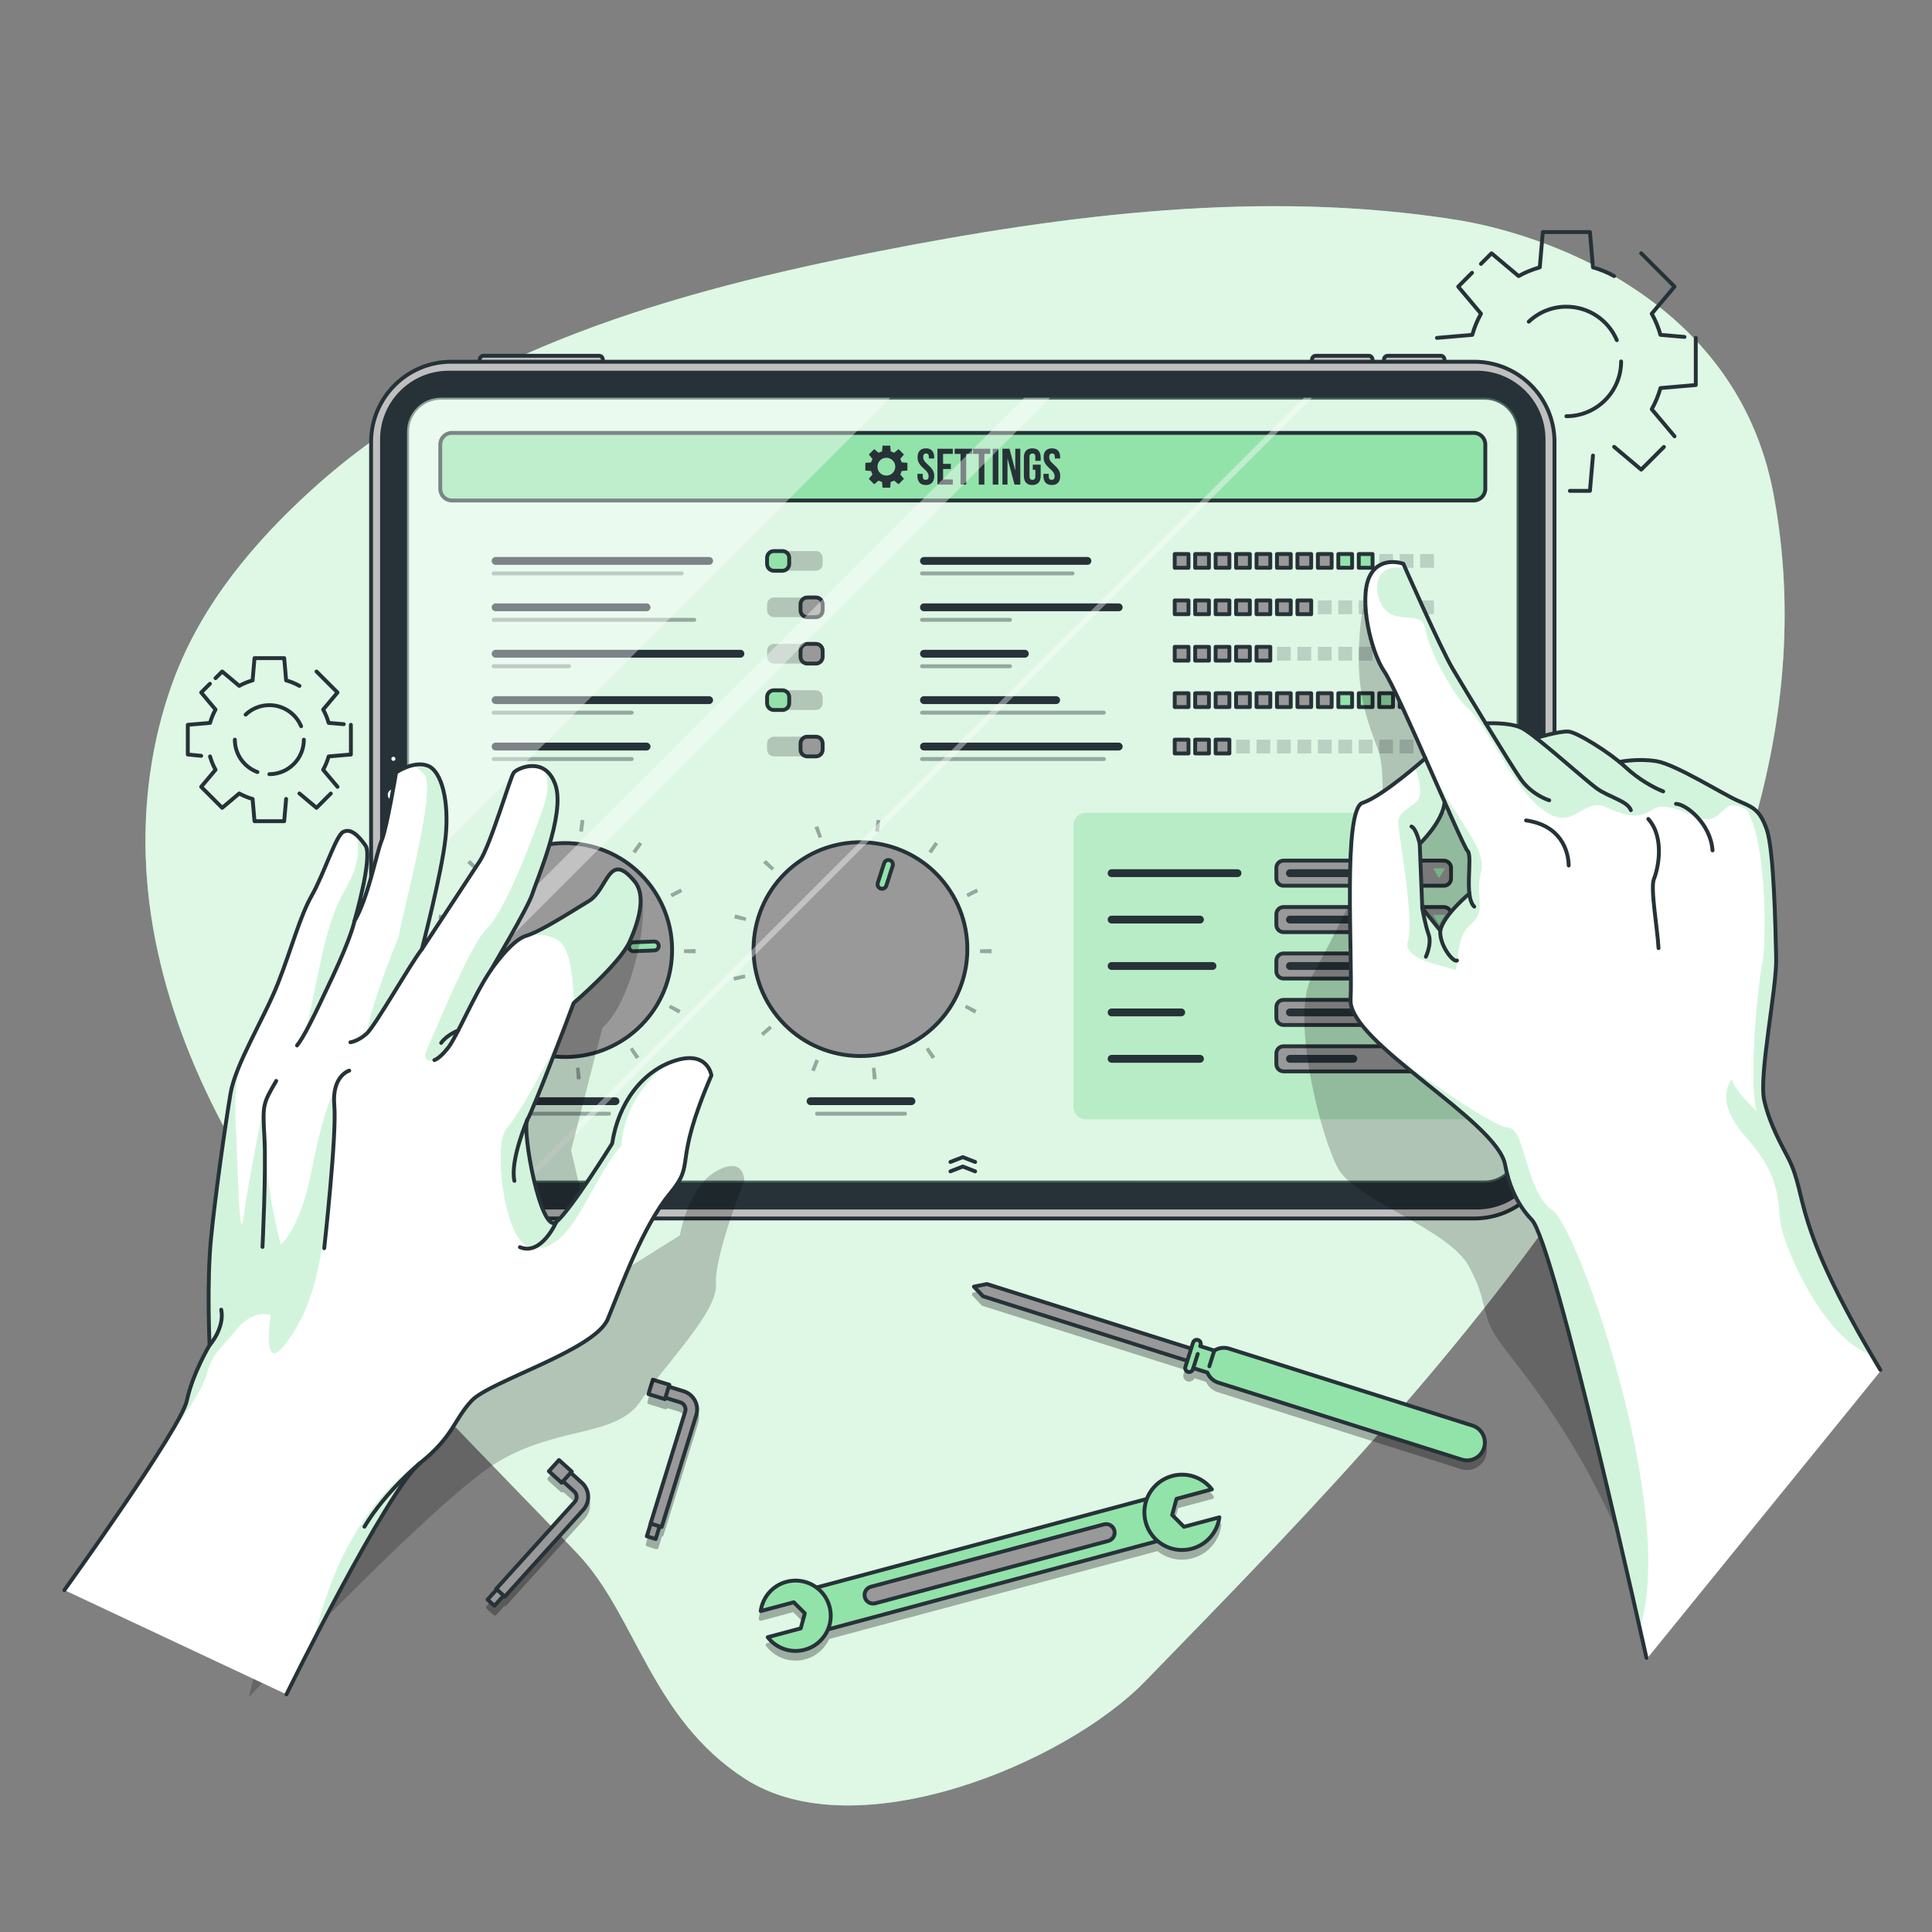 <?xml version="1.0" encoding="utf-8"?>
<!-- Generator: Adobe Illustrator 27.5.0, SVG Export Plug-In . SVG Version: 6.00 Build 0)  -->
<svg version="1.1" xmlns="http://www.w3.org/2000/svg" xmlns:xlink="http://www.w3.org/1999/xlink" x="0px" y="0px"
	 viewBox="0 0 500 500" style="enable-background:new 0 0 500 500;" xml:space="preserve">
<rect x="0" y="0" width="500" height="500" fill="#808080" stroke="none"/>
<g id="Background_Simple">
	<g>
		<path style="fill:#92E3A9;" d="M192.784,460.333c28.827,18.62,82.961-3.961,103.605-25.244
			c67.01-69.082,185.541-185.772,162.561-307.388c-9.767-51.693-61.305-67.528-82.027-70.809
			c-49.761-7.879-100.688-1.475-150.121,8.253c-51.634,10.161-105.989,25.289-145.919,61.418
			c-15.124,13.685-28.613,29.795-35.839,49.063c-7.34,19.572-9.047,41.166-5.874,61.77c5.117,33.234,21.826,63.737,42.344,90.377
			c20.518,26.641,44.915,49.991,68.035,74.408C164.633,418.111,168.498,444.647,192.784,460.333z"/>
		<path style="opacity:0.7;fill:#FFFFFF;" d="M192.784,460.333c28.827,18.62,82.961-3.961,103.605-25.244
			c67.01-69.082,185.541-185.772,162.561-307.388c-9.767-51.693-61.305-67.528-82.027-70.809
			c-49.761-7.879-100.688-1.475-150.121,8.253c-51.634,10.161-105.989,25.289-145.919,61.418
			c-15.124,13.685-28.613,29.795-35.839,49.063c-7.34,19.572-9.047,41.166-5.874,61.77c5.117,33.234,21.826,63.737,42.344,90.377
			c20.518,26.641,44.915,49.991,68.035,74.408C164.633,418.111,168.498,444.647,192.784,460.333z"/>
	</g>
</g>
<g id="Graphics_1_">
	<g>
		<g>
			<path style="fill:none;stroke:#263238;stroke-linecap:round;stroke-linejoin:round;stroke-miterlimit:10;" d="M88.972,187.423
				l-3.918-0.338c-0.343-1.214-0.819-2.371-1.423-3.45l3.716-4.417l-5.434-5.434 M87.347,203.629l-3.716-4.417
				c0.605-1.078,1.081-2.235,1.423-3.45l5.757-0.496v-7.685 M77.496,205.347l4.417,3.716l3.699-3.699 M54.36,195.762
				c0.343,1.215,0.819,2.371,1.423,3.45l-3.716,4.417l5.434,5.434l4.417-3.716c1.078,0.605,2.235,1.081,3.45,1.423l0.496,5.757
				h7.685l0.496-5.757 M54.324,176.962l-2.257,2.257l3.716,4.417c-0.605,1.078-1.081,2.235-1.423,3.45l-5.757,0.496v7.685
				l3.464,0.339 M77.496,177.5c-1.078-0.605-2.235-1.081-3.45-1.423l-0.496-5.757h-7.685l-0.496,5.757
				c-1.215,0.343-2.371,0.819-3.45,1.423l-4.417-3.716l-1.727,1.727 M63.572,184.935c1.6-1.514,3.759-2.441,6.136-2.441
				c3.699,0,6.873,2.249,8.229,5.454 M66.622,199.807c-3.412-1.256-5.845-4.535-5.845-8.383 M78.637,191.424
				c0,4.932-3.998,8.93-8.93,8.93"/>
		</g>
	</g>
	<g>
		<g>
			<path style="fill:none;stroke:#263238;stroke-linecap:round;stroke-linejoin:round;stroke-miterlimit:10;" d="M435.947,87.196
				l-6.217-0.536c-0.544-1.927-1.299-3.763-2.259-5.474l5.897-7.009l-8.624-8.623 M433.368,112.913l-5.897-7.009
				c0.959-1.711,1.715-3.547,2.259-5.474l9.135-0.787V87.447 M417.735,115.64l7.009,5.897l5.87-5.87 M406.278,127.034h5.195
				l0.787-9.135 M380.965,70.595l-3.581,3.581l5.897,7.009c-0.959,1.711-1.715,3.547-2.259,5.474l-9.135,0.787 M417.735,71.45
				c-1.711-0.959-3.547-1.715-5.474-2.259l-0.787-9.135h-12.195l-0.787,9.135c-1.927,0.544-3.763,1.299-5.474,2.259l-7.009-5.897
				l-2.741,2.741 M395.639,83.248c2.539-2.402,5.966-3.874,9.736-3.874c5.87,0,10.906,3.569,13.058,8.655 M419.547,93.545
				c0,7.826-6.345,14.171-14.171,14.171"/>
		</g>
	</g>
</g>
<g id="Tools">
	<g style="opacity:0.3;">
		<g>
			<path d="M384.208,372.975c-0.63-1.213-1.695-2.107-2.998-2.519l-62.972-19.908c-1.341-0.425-2.8-0.265-4.039,0.436l-2.966-0.939
				c0.138-0.744-0.299-1.493-1.038-1.727c-0.798-0.252-1.656,0.192-1.91,0.992l-0.341,1.08l-52.385-16.56
				c-0.081-0.025-0.168-0.031-0.249-0.014l-3.36,0.679c-0.179,0.036-0.323,0.166-0.378,0.34c-0.055,0.173-0.012,0.362,0.113,0.494
				l2.359,2.488c0.059,0.062,0.132,0.107,0.213,0.133l52.385,16.56l-0.342,1.081c-0.123,0.388-0.087,0.8,0.101,1.16
				c0.189,0.36,0.505,0.627,0.893,0.749c0.388,0.122,0.8,0.086,1.16-0.101c0.305-0.158,0.542-0.408,0.682-0.716l2.965,0.937
				c0.614,1.286,1.716,2.257,3.056,2.68l62.972,19.908c0.511,0.162,1.028,0.238,1.538,0.238c2.172,0,4.192-1.396,4.881-3.574
				C384.958,375.572,384.838,374.186,384.208,372.975z"/>
			<path d="M177.089,361.584l-3.167-0.98c0.049-0.248-0.088-0.499-0.335-0.575l-4.258-1.317c-0.264-0.084-0.544,0.066-0.625,0.33
				l-1.153,3.726c-0.04,0.126-0.026,0.264,0.035,0.381c0.062,0.117,0.168,0.205,0.294,0.244l4.258,1.317
				c0.048,0.015,0.098,0.022,0.148,0.022c0.081,0,0.161-0.02,0.233-0.058c0.102-0.053,0.175-0.144,0.22-0.25l3.167,0.979
				c0.753,0.233,1.175,1.034,0.943,1.787l-8.956,28.953c-0.061,0.196,0.006,0.4,0.152,0.525l-0.902,2.916
				c-0.04,0.126-0.026,0.264,0.035,0.381c0.062,0.117,0.168,0.205,0.295,0.244l2.293,0.709c0.049,0.016,0.099,0.023,0.148,0.023
				c0.213,0,0.411-0.138,0.477-0.353l0.905-2.926c0.06-0.007,0.12-0.015,0.174-0.043c0.117-0.061,0.205-0.168,0.244-0.295
				l8.956-28.953c0.428-1.383,0.29-2.851-0.387-4.135C179.607,362.954,178.472,362.012,177.089,361.584z"/>
			<path d="M148.48,383.162c0.067-0.092,0.108-0.201,0.102-0.317c-0.007-0.133-0.066-0.257-0.165-0.346l-3.309-2.987
				c-0.098-0.089-0.231-0.147-0.36-0.128c-0.132,0.007-0.257,0.065-0.346,0.164l-2.613,2.895c-0.185,0.205-0.169,0.521,0.036,0.706
				l3.308,2.987c0.092,0.083,0.211,0.129,0.335,0.129c0.008,0,0.017,0,0.025-0.001c0.115-0.006,0.22-0.057,0.305-0.134l2.46,2.222
				c0.282,0.255,0.449,0.605,0.468,0.987c0.019,0.382-0.11,0.747-0.365,1.029l-20.31,22.494c-0.137,0.152-0.163,0.365-0.083,0.54
				l-2.046,2.266c-0.089,0.099-0.135,0.228-0.128,0.36c0.007,0.133,0.066,0.257,0.165,0.346l1.781,1.608
				c0.096,0.086,0.215,0.129,0.335,0.129c0.136,0,0.273-0.056,0.371-0.165l2.048-2.268c0.05,0.017,0.102,0.029,0.156,0.029
				c0.008,0,0.017,0,0.025-0.001c0.132-0.007,0.257-0.065,0.346-0.164l20.31-22.494c0.97-1.074,1.464-2.465,1.39-3.914
				c-0.074-1.449-0.707-2.782-1.781-3.752L148.48,383.162z"/>
			<path d="M315.448,394.199l-8.885,2.378l-2.65-2.652l0.972-3.621l8.884-2.377c0.162-0.044,0.291-0.165,0.345-0.323
				c0.054-0.158,0.024-0.333-0.077-0.465c-2.535-3.292-6.766-4.725-10.774-3.651c-3.242,0.868-5.696,3.211-6.857,6.11
				l-84.952,22.737c-2.252-1.597-5.171-2.22-8.04-1.452c-3.757,1.006-6.518,4.148-7.035,8.005c-0.022,0.166,0.04,0.331,0.166,0.442
				c0.125,0.11,0.296,0.147,0.459,0.107l8.275-2.216l2.447,2.449l-0.898,3.344l-8.275,2.214c-0.161,0.044-0.29,0.165-0.344,0.323
				s-0.024,0.333,0.078,0.465c1.851,2.403,4.666,3.749,7.598,3.749c0.829,0,1.667-0.107,2.495-0.329
				c2.869-0.768,5.086-2.765,6.24-5.273l84.945-22.736c0.385,0.303,0.787,0.59,1.219,0.84c1.58,0.913,3.334,1.379,5.111,1.379
				c0.89,0,1.785-0.117,2.667-0.353c4.011-1.073,6.959-4.427,7.511-8.544c0.022-0.166-0.039-0.331-0.165-0.441
				C315.782,394.196,315.607,394.157,315.448,394.199z"/>
		</g>
	</g>
	<g>
		<polygon style="fill:#999999;stroke:#263238;stroke-linecap:round;stroke-linejoin:round;stroke-miterlimit:10;" points="
			323.842,353.942 322.84,357.109 254.407,335.474 252.048,332.986 255.409,332.307 		"/>
		<path style="fill:#92E3A9;stroke:#263238;stroke-linecap:round;stroke-linejoin:round;stroke-miterlimit:10;" d="M314.261,349.528
			l-3.644-1.152l0.094-0.298c0.17-0.538-0.128-1.112-0.666-1.283c-0.538-0.17-1.112,0.128-1.282,0.666l-1.986,6.281
			c-0.17,0.538,0.128,1.112,0.666,1.283c0.538,0.17,1.112-0.128,1.283-0.666l0.094-0.298l3.644,1.152
			c0.508,1.201,1.5,2.188,2.841,2.612l62.972,19.908c2.43,0.768,5.023-0.579,5.792-3.009c0.768-2.43-0.579-5.024-3.009-5.792
			l-62.972-19.908C316.747,348.6,315.367,348.838,314.261,349.528z"/>
		
			<line style="fill:none;stroke:#263238;stroke-linecap:round;stroke-linejoin:round;stroke-miterlimit:10;" x1="314.261" y1="349.528" x2="312.98" y2="353.582"/>
		
			<line style="fill:none;stroke:#263238;stroke-linecap:round;stroke-linejoin:round;stroke-miterlimit:10;" x1="308.82" y1="354.061" x2="309.976" y2="350.403"/>
	</g>
	<g>
		
			<rect x="167.386" y="395.016" transform="matrix(0.295 -0.955 0.955 0.295 -259.219 440.912)" style="fill:#999999;stroke:#263238;stroke-linecap:round;stroke-linejoin:round;stroke-miterlimit:10;" width="3.92" height="2.4"/>
		<path style="fill:#999999;stroke:#263238;stroke-linecap:round;stroke-linejoin:round;stroke-miterlimit:10;" d="M171.237,395.178
			l-2.866-0.887l8.956-28.953c0.314-1.015-0.257-2.097-1.272-2.412l-6.446-1.994l0.887-2.866l6.446,1.994
			c2.596,0.803,4.055,3.569,3.252,6.164L171.237,395.178z"/>
		<g>
			
				<rect x="168.784" y="357.483" transform="matrix(0.295 -0.955 0.955 0.295 -223.366 416.519)" style="fill:#999999;stroke:#263238;stroke-linecap:round;stroke-linejoin:round;stroke-miterlimit:10;" width="3.9" height="4.457"/>
		</g>
	</g>
	<g>
		
			<rect x="126.538" y="412.154" transform="matrix(0.67 -0.742 0.742 0.67 -264.417 231.718)" style="fill:#999999;stroke:#263238;stroke-linecap:round;stroke-linejoin:round;stroke-miterlimit:10;" width="3.92" height="2.4"/>
		<path style="fill:#999999;stroke:#263238;stroke-linecap:round;stroke-linejoin:round;stroke-miterlimit:10;" d="M130.65,413.209
			l-2.227-2.01l20.31-22.494c0.712-0.789,0.65-2.011-0.139-2.723l-5.008-4.522l2.01-2.227l5.008,4.522
			c2.017,1.821,2.176,4.944,0.355,6.96L130.65,413.209z"/>
		<g>
			
				<rect x="143.171" y="378.596" transform="matrix(0.67 -0.742 0.742 0.67 -234.788 233.325)" style="fill:#999999;stroke:#263238;stroke-linecap:round;stroke-linejoin:round;stroke-miterlimit:10;" width="3.9" height="4.457"/>
		</g>
	</g>
	<g>
		
			<rect x="207.864" y="399.27" transform="matrix(0.966 -0.259 0.259 0.966 -95.997 79.817)" style="fill:#92E3A9;stroke:#263238;stroke-linecap:round;stroke-linejoin:round;stroke-miterlimit:10;" width="95.205" height="11.244"/>
		<path style="fill:#92E3A9;stroke:#263238;stroke-linecap:round;stroke-linejoin:round;stroke-miterlimit:10;" d="M203.543,409.366
			c-3.659,0.979-6.195,4.054-6.669,7.587l8.554-2.289l2.855,2.857l-1.047,3.901l-8.554,2.289c2.176,2.824,5.909,4.221,9.568,3.242
			c4.856-1.3,7.74-6.29,6.44-11.147C213.39,410.949,208.399,408.066,203.543,409.366z"/>
		<path style="fill:#92E3A9;stroke:#263238;stroke-linecap:round;stroke-linejoin:round;stroke-miterlimit:10;" d="M308.433,400.81
			c3.919-1.049,6.636-4.343,7.144-8.128l-9.163,2.452l-3.059-3.06l1.121-4.179l9.163-2.452c-2.33-3.025-6.329-4.521-10.249-3.472
			c-5.202,1.392-8.291,6.738-6.898,11.941C297.885,399.114,303.231,402.202,308.433,400.81z"/>
		<path style="fill:#999999;stroke:#263238;stroke-linecap:round;stroke-linejoin:round;stroke-miterlimit:10;" d="M286.831,398.79
			l-60.305,16.141c-1.182,0.316-2.396-0.385-2.712-1.567l0,0c-0.316-1.181,0.385-2.396,1.567-2.712l60.305-16.141
			c1.181-0.316,2.396,0.385,2.712,1.567l0,0C288.714,397.259,288.012,398.474,286.831,398.79z"/>
	</g>
</g>
<g id="Device">
	<g>
		<path style="fill:#BFBFBF;stroke:#263238;stroke-linecap:round;stroke-linejoin:round;stroke-miterlimit:10;" d="M355.206,98.824
			h-15.661v-5.766c0-0.546,0.443-0.989,0.989-0.989h13.682c0.546,0,0.989,0.443,0.989,0.989V98.824z"/>
		<path style="fill:#BFBFBF;stroke:#263238;stroke-linecap:round;stroke-linejoin:round;stroke-miterlimit:10;" d="M373.835,98.824
			h-15.66v-5.766c0-0.546,0.443-0.989,0.989-0.989h13.682c0.546,0,0.989,0.443,0.989,0.989V98.824z"/>
		<path style="fill:#BFBFBF;stroke:#263238;stroke-linecap:round;stroke-linejoin:round;stroke-miterlimit:10;" d="M156.014,98.824
			h-31.855v-5.766c0-0.546,0.443-0.989,0.989-0.989h29.877c0.546,0,0.989,0.443,0.989,0.989V98.824z"/>
		<path style="fill:#BFBFBF;stroke:#263238;stroke-linecap:round;stroke-linejoin:round;stroke-miterlimit:10;" d="M96.037,294.573
			V114.387c0-11.473,9.301-20.773,20.773-20.773h264.721c11.473,0,20.773,9.301,20.773,20.773v180.186
			c0,11.473-9.301,20.773-20.773,20.773H116.811C105.338,315.347,96.037,306.046,96.037,294.573z"/>
		<path style="fill:#263238;" d="M382.203,313.019H116.139c-9.816,0-17.774-7.958-17.774-17.774V113.716
			c0-9.816,7.958-17.774,17.774-17.774h266.063c9.816,0,17.774,7.958,17.774,17.774v181.529
			C399.977,305.061,392.019,313.019,382.203,313.019z"/>
		<g>
			<path style="fill:#FFFFFF;stroke:#263238;stroke-linecap:round;stroke-linejoin:round;stroke-miterlimit:10;" d="
				M102.832,196.383c0,0.565-0.458,1.023-1.024,1.023c-0.565,0-1.023-0.458-1.023-1.023c0-0.565,0.458-1.024,1.023-1.024
				C102.374,195.36,102.832,195.818,102.832,196.383z"/>
			<path style="fill:#FFFFFF;stroke:#263238;stroke-linecap:round;stroke-linejoin:round;stroke-miterlimit:10;" d="
				M103.766,205.698c0,1.081-0.876,1.958-1.958,1.958c-1.081,0-1.957-0.876-1.957-1.958s0.876-1.958,1.957-1.958
				C102.89,203.74,103.766,204.617,103.766,205.698z"/>
			<path style="fill:#FFFFFF;stroke:#263238;stroke-linecap:round;stroke-linejoin:round;stroke-miterlimit:10;" d="
				M103.235,212.175c0,0.788-0.639,1.427-1.427,1.427c-0.788,0-1.426-0.639-1.426-1.427s0.639-1.427,1.426-1.427
				C102.597,210.748,103.235,211.387,103.235,212.175z"/>
		</g>
		<path style="fill:#FFFFFF;stroke:#263238;stroke-linecap:round;stroke-linejoin:round;stroke-miterlimit:10;" d="M105.351,297.259
			V111.702c0-4.846,3.928-8.774,8.773-8.774h270.092c4.845,0,8.773,3.928,8.773,8.774v185.557c0,4.846-3.928,8.774-8.773,8.774
			H114.125C109.28,306.033,105.351,302.104,105.351,297.259z"/>
		<path style="opacity:0.3;fill:#92E3A9;" d="M105.351,297.259V111.702c0-4.846,3.928-8.774,8.773-8.774h270.092
			c4.845,0,8.773,3.928,8.773,8.774v185.557c0,4.846-3.928,8.774-8.773,8.774H114.125
			C109.28,306.033,105.351,302.104,105.351,297.259z"/>
		<g>
			<path style="fill:#263238;" d="M183.524,146.178h-55.26c-0.56,0-1.015-0.454-1.015-1.015l0,0c0-0.56,0.454-1.015,1.015-1.015
				h55.26c0.56,0,1.015,0.454,1.015,1.015l0,0C184.539,145.724,184.085,146.178,183.524,146.178z"/>
			<path style="fill:#263238;" d="M167.33,158.189h-39.066c-0.56,0-1.015-0.454-1.015-1.015l0,0c0-0.56,0.454-1.015,1.015-1.015
				h39.066c0.56,0,1.015,0.454,1.015,1.015l0,0C168.345,157.734,167.89,158.189,167.33,158.189z"/>
			<path style="fill:#263238;" d="M191.622,170.199h-63.357c-0.56,0-1.015-0.454-1.015-1.015l0,0c0-0.56,0.454-1.015,1.015-1.015
				h63.357c0.56,0,1.015,0.454,1.015,1.015l0,0C192.636,169.745,192.182,170.199,191.622,170.199z"/>
			<path style="fill:#263238;" d="M183.524,182.209h-55.26c-0.56,0-1.015-0.454-1.015-1.015l0,0c0-0.56,0.454-1.015,1.015-1.015
				h55.26c0.56,0,1.015,0.454,1.015,1.015l0,0C184.539,181.755,184.085,182.209,183.524,182.209z"/>
			<path style="fill:#263238;" d="M167.33,194.22h-39.066c-0.56,0-1.015-0.454-1.015-1.015l0,0c0-0.56,0.454-1.015,1.015-1.015
				h39.066c0.56,0,1.015,0.454,1.015,1.015l0,0C168.345,193.766,167.89,194.22,167.33,194.22z"/>
			<g>
				<path style="opacity:0.2;" d="M200.276,142.615h10.869c0.97,0,1.757,0.787,1.757,1.757v1.583c0,0.97-0.787,1.757-1.757,1.757
					h-10.869c-0.971,0-1.757-0.787-1.757-1.757v-1.583C198.519,143.402,199.306,142.615,200.276,142.615z"/>
				<path style="fill:#92E3A9;stroke:#263238;stroke-linecap:round;stroke-linejoin:round;stroke-miterlimit:10;" d="
					M200.276,142.615h2.212c0.971,0,1.757,0.787,1.757,1.757v1.583c0,0.97-0.787,1.757-1.757,1.757h-2.212
					c-0.971,0-1.757-0.787-1.757-1.757v-1.583C198.519,143.402,199.306,142.615,200.276,142.615z"/>
			</g>
			<g>
				<path style="opacity:0.2;" d="M211.145,159.722h-10.869c-0.971,0-1.757-0.787-1.757-1.757v-1.583
					c0-0.971,0.787-1.757,1.757-1.757h10.869c0.97,0,1.757,0.787,1.757,1.757v1.583
					C212.902,158.936,212.115,159.722,211.145,159.722z"/>
				<path style="fill:#999999;stroke:#263238;stroke-linecap:round;stroke-linejoin:round;stroke-miterlimit:10;" d="
					M211.145,159.722h-2.212c-0.97,0-1.757-0.787-1.757-1.757v-1.583c0-0.971,0.787-1.757,1.757-1.757h2.212
					c0.97,0,1.757,0.787,1.757,1.757v1.583C212.902,158.936,212.115,159.722,211.145,159.722z"/>
			</g>
			<g>
				<path style="opacity:0.2;" d="M211.145,171.733h-10.869c-0.971,0-1.757-0.787-1.757-1.757v-1.583
					c0-0.971,0.787-1.757,1.757-1.757h10.869c0.97,0,1.757,0.787,1.757,1.757v1.583
					C212.902,170.946,212.115,171.733,211.145,171.733z"/>
				<path style="fill:#999999;stroke:#263238;stroke-linecap:round;stroke-linejoin:round;stroke-miterlimit:10;" d="
					M211.145,171.733h-2.212c-0.97,0-1.757-0.787-1.757-1.757v-1.583c0-0.971,0.787-1.757,1.757-1.757h2.212
					c0.97,0,1.757,0.787,1.757,1.757v1.583C212.902,170.946,212.115,171.733,211.145,171.733z"/>
			</g>
			<g>
				<path style="opacity:0.2;" d="M200.276,178.646h10.869c0.97,0,1.757,0.787,1.757,1.757v1.583c0,0.971-0.787,1.757-1.757,1.757
					h-10.869c-0.971,0-1.757-0.787-1.757-1.757v-1.583C198.519,179.433,199.306,178.646,200.276,178.646z"/>
				<path style="fill:#92E3A9;stroke:#263238;stroke-linecap:round;stroke-linejoin:round;stroke-miterlimit:10;" d="
					M200.276,178.646h2.212c0.971,0,1.757,0.787,1.757,1.757v1.583c0,0.971-0.787,1.757-1.757,1.757h-2.212
					c-0.971,0-1.757-0.787-1.757-1.757v-1.583C198.519,179.433,199.306,178.646,200.276,178.646z"/>
			</g>
			<g>
				<path style="opacity:0.2;" d="M211.145,195.754h-10.869c-0.971,0-1.757-0.787-1.757-1.757v-1.583
					c0-0.971,0.787-1.757,1.757-1.757h10.869c0.97,0,1.757,0.787,1.757,1.757v1.583
					C212.902,194.967,212.115,195.754,211.145,195.754z"/>
				<path style="fill:#999999;stroke:#263238;stroke-linecap:round;stroke-linejoin:round;stroke-miterlimit:10;" d="
					M211.145,195.754h-2.212c-0.97,0-1.757-0.787-1.757-1.757v-1.583c0-0.971,0.787-1.757,1.757-1.757h2.212
					c0.97,0,1.757,0.787,1.757,1.757v1.583C212.902,194.967,212.115,195.754,211.145,195.754z"/>
			</g>
			<path style="fill:#263238;" d="M289.523,158.189h-50.402c-0.56,0-1.015-0.454-1.015-1.015l0,0c0-0.56,0.454-1.015,1.015-1.015
				h50.402c0.56,0,1.015,0.454,1.015,1.015l0,0C290.538,157.734,290.084,158.189,289.523,158.189z"/>
			<path style="fill:#263238;" d="M281.426,146.178h-42.304c-0.56,0-1.015-0.454-1.015-1.015l0,0c0-0.56,0.454-1.015,1.015-1.015
				h42.304c0.56,0,1.015,0.454,1.015,1.015l0,0C282.441,145.724,281.986,146.178,281.426,146.178z"/>
			<path style="fill:#263238;" d="M289.523,194.22h-50.402c-0.56,0-1.015-0.454-1.015-1.015l0,0c0-0.56,0.454-1.015,1.015-1.015
				h50.402c0.56,0,1.015,0.454,1.015,1.015l0,0C290.538,193.766,290.084,194.22,289.523,194.22z"/>
			<path style="fill:#263238;" d="M273.329,182.209h-34.207c-0.56,0-1.015-0.454-1.015-1.015l0,0c0-0.56,0.454-1.015,1.015-1.015
				h34.207c0.56,0,1.015,0.454,1.015,1.015l0,0C274.344,181.755,273.889,182.209,273.329,182.209z"/>
			<path style="fill:#263238;" d="M265.232,170.199h-26.11c-0.56,0-1.015-0.454-1.015-1.015l0,0c0-0.56,0.454-1.015,1.015-1.015
				h26.11c0.56,0,1.015,0.454,1.015,1.015l0,0C266.246,169.745,265.792,170.199,265.232,170.199z"/>
			<g>
				
					<rect x="304.018" y="143.382" style="fill:#999999;stroke:#263238;stroke-linecap:round;stroke-linejoin:round;stroke-miterlimit:10;" width="3.563" height="3.563"/>
				
					<rect x="309.311" y="143.382" style="fill:#999999;stroke:#263238;stroke-linecap:round;stroke-linejoin:round;stroke-miterlimit:10;" width="3.563" height="3.563"/>
				
					<rect x="314.603" y="143.382" style="fill:#999999;stroke:#263238;stroke-linecap:round;stroke-linejoin:round;stroke-miterlimit:10;" width="3.563" height="3.563"/>
				
					<rect x="319.896" y="143.382" style="fill:#999999;stroke:#263238;stroke-linecap:round;stroke-linejoin:round;stroke-miterlimit:10;" width="3.563" height="3.563"/>
				
					<rect x="325.188" y="143.382" style="fill:#999999;stroke:#263238;stroke-linecap:round;stroke-linejoin:round;stroke-miterlimit:10;" width="3.563" height="3.563"/>
				
					<rect x="330.481" y="143.382" style="fill:#999999;stroke:#263238;stroke-linecap:round;stroke-linejoin:round;stroke-miterlimit:10;" width="3.563" height="3.563"/>
				
					<rect x="335.774" y="143.382" style="fill:#999999;stroke:#263238;stroke-linecap:round;stroke-linejoin:round;stroke-miterlimit:10;" width="3.563" height="3.563"/>
				
					<rect x="341.066" y="143.382" style="fill:#999999;stroke:#263238;stroke-linecap:round;stroke-linejoin:round;stroke-miterlimit:10;" width="3.563" height="3.563"/>
				
					<rect x="346.359" y="143.382" style="fill:#92E3A9;stroke:#263238;stroke-linecap:round;stroke-linejoin:round;stroke-miterlimit:10;" width="3.563" height="3.563"/>
				
					<rect x="351.651" y="143.382" style="fill:#92E3A9;stroke:#263238;stroke-linecap:round;stroke-linejoin:round;stroke-miterlimit:10;" width="3.563" height="3.563"/>
				<rect x="356.944" y="143.382" style="opacity:0.2;fill:#263238;" width="3.563" height="3.563"/>
				<rect x="362.236" y="143.382" style="opacity:0.2;fill:#263238;" width="3.563" height="3.563"/>
				<rect x="367.529" y="143.382" style="opacity:0.2;fill:#263238;" width="3.563" height="3.563"/>
			</g>
			<g>
				
					<rect x="304.018" y="155.392" style="fill:#999999;stroke:#263238;stroke-linecap:round;stroke-linejoin:round;stroke-miterlimit:10;" width="3.563" height="3.563"/>
				
					<rect x="309.311" y="155.392" style="fill:#999999;stroke:#263238;stroke-linecap:round;stroke-linejoin:round;stroke-miterlimit:10;" width="3.563" height="3.563"/>
				
					<rect x="314.603" y="155.392" style="fill:#999999;stroke:#263238;stroke-linecap:round;stroke-linejoin:round;stroke-miterlimit:10;" width="3.563" height="3.563"/>
				
					<rect x="319.896" y="155.392" style="fill:#999999;stroke:#263238;stroke-linecap:round;stroke-linejoin:round;stroke-miterlimit:10;" width="3.563" height="3.563"/>
				
					<rect x="325.188" y="155.392" style="fill:#999999;stroke:#263238;stroke-linecap:round;stroke-linejoin:round;stroke-miterlimit:10;" width="3.563" height="3.563"/>
				
					<rect x="330.481" y="155.392" style="fill:#999999;stroke:#263238;stroke-linecap:round;stroke-linejoin:round;stroke-miterlimit:10;" width="3.563" height="3.563"/>
				
					<rect x="335.774" y="155.392" style="fill:#999999;stroke:#263238;stroke-linecap:round;stroke-linejoin:round;stroke-miterlimit:10;" width="3.563" height="3.563"/>
				<rect x="341.066" y="155.392" style="opacity:0.2;fill:#263238;" width="3.563" height="3.563"/>
				<rect x="346.359" y="155.392" style="opacity:0.2;fill:#263238;" width="3.563" height="3.563"/>
				<rect x="351.651" y="155.392" style="opacity:0.2;fill:#263238;" width="3.563" height="3.563"/>
				<rect x="356.944" y="155.392" style="opacity:0.2;fill:#263238;" width="3.563" height="3.563"/>
				<rect x="362.236" y="155.392" style="opacity:0.2;fill:#263238;" width="3.563" height="3.563"/>
				<rect x="367.529" y="155.392" style="opacity:0.2;fill:#263238;" width="3.563" height="3.563"/>
			</g>
			<g>
				
					<rect x="304.018" y="191.424" style="fill:#999999;stroke:#263238;stroke-linecap:round;stroke-linejoin:round;stroke-miterlimit:10;" width="3.563" height="3.563"/>
				
					<rect x="309.311" y="191.424" style="fill:#999999;stroke:#263238;stroke-linecap:round;stroke-linejoin:round;stroke-miterlimit:10;" width="3.563" height="3.563"/>
				
					<rect x="314.603" y="191.424" style="fill:#999999;stroke:#263238;stroke-linecap:round;stroke-linejoin:round;stroke-miterlimit:10;" width="3.563" height="3.563"/>
				<rect x="319.896" y="191.424" style="opacity:0.2;fill:#263238;" width="3.563" height="3.563"/>
				<rect x="325.188" y="191.424" style="opacity:0.2;fill:#263238;" width="3.563" height="3.563"/>
				<rect x="330.481" y="191.424" style="opacity:0.2;fill:#263238;" width="3.563" height="3.563"/>
				<rect x="335.774" y="191.424" style="opacity:0.2;fill:#263238;" width="3.563" height="3.563"/>
				<rect x="341.066" y="191.424" style="opacity:0.2;fill:#263238;" width="3.563" height="3.563"/>
				<rect x="346.359" y="191.424" style="opacity:0.2;fill:#263238;" width="3.563" height="3.563"/>
				<rect x="351.651" y="191.424" style="opacity:0.2;fill:#263238;" width="3.563" height="3.563"/>
				<rect x="356.944" y="191.424" style="opacity:0.2;fill:#263238;" width="3.563" height="3.563"/>
				<rect x="362.236" y="191.424" style="opacity:0.2;fill:#263238;" width="3.563" height="3.563"/>
				<rect x="367.529" y="191.424" style="opacity:0.2;fill:#263238;" width="3.563" height="3.563"/>
			</g>
			<g>
				
					<rect x="304.018" y="179.413" style="fill:#999999;stroke:#263238;stroke-linecap:round;stroke-linejoin:round;stroke-miterlimit:10;" width="3.563" height="3.563"/>
				
					<rect x="309.311" y="179.413" style="fill:#999999;stroke:#263238;stroke-linecap:round;stroke-linejoin:round;stroke-miterlimit:10;" width="3.563" height="3.563"/>
				
					<rect x="314.603" y="179.413" style="fill:#999999;stroke:#263238;stroke-linecap:round;stroke-linejoin:round;stroke-miterlimit:10;" width="3.563" height="3.563"/>
				
					<rect x="319.896" y="179.413" style="fill:#999999;stroke:#263238;stroke-linecap:round;stroke-linejoin:round;stroke-miterlimit:10;" width="3.563" height="3.563"/>
				
					<rect x="325.188" y="179.413" style="fill:#999999;stroke:#263238;stroke-linecap:round;stroke-linejoin:round;stroke-miterlimit:10;" width="3.563" height="3.563"/>
				
					<rect x="330.481" y="179.413" style="fill:#999999;stroke:#263238;stroke-linecap:round;stroke-linejoin:round;stroke-miterlimit:10;" width="3.563" height="3.563"/>
				
					<rect x="335.774" y="179.413" style="fill:#999999;stroke:#263238;stroke-linecap:round;stroke-linejoin:round;stroke-miterlimit:10;" width="3.563" height="3.563"/>
				
					<rect x="341.066" y="179.413" style="fill:#999999;stroke:#263238;stroke-linecap:round;stroke-linejoin:round;stroke-miterlimit:10;" width="3.563" height="3.563"/>
				
					<rect x="346.359" y="179.413" style="fill:#92E3A9;stroke:#263238;stroke-linecap:round;stroke-linejoin:round;stroke-miterlimit:10;" width="3.563" height="3.563"/>
				
					<rect x="351.651" y="179.413" style="fill:#92E3A9;stroke:#263238;stroke-linecap:round;stroke-linejoin:round;stroke-miterlimit:10;" width="3.563" height="3.563"/>
				
					<rect x="356.944" y="179.413" style="fill:#92E3A9;stroke:#263238;stroke-linecap:round;stroke-linejoin:round;stroke-miterlimit:10;" width="3.563" height="3.563"/>
				
					<rect x="362.236" y="179.413" style="fill:#92E3A9;stroke:#263238;stroke-linecap:round;stroke-linejoin:round;stroke-miterlimit:10;" width="3.563" height="3.563"/>
				<rect x="367.529" y="179.413" style="opacity:0.2;fill:#263238;" width="3.563" height="3.563"/>
			</g>
			<g>
				
					<rect x="304.018" y="167.403" style="fill:#999999;stroke:#263238;stroke-linecap:round;stroke-linejoin:round;stroke-miterlimit:10;" width="3.563" height="3.563"/>
				
					<rect x="309.311" y="167.403" style="fill:#999999;stroke:#263238;stroke-linecap:round;stroke-linejoin:round;stroke-miterlimit:10;" width="3.563" height="3.563"/>
				
					<rect x="314.603" y="167.403" style="fill:#999999;stroke:#263238;stroke-linecap:round;stroke-linejoin:round;stroke-miterlimit:10;" width="3.563" height="3.563"/>
				
					<rect x="319.896" y="167.403" style="fill:#999999;stroke:#263238;stroke-linecap:round;stroke-linejoin:round;stroke-miterlimit:10;" width="3.563" height="3.563"/>
				
					<rect x="325.188" y="167.403" style="fill:#999999;stroke:#263238;stroke-linecap:round;stroke-linejoin:round;stroke-miterlimit:10;" width="3.563" height="3.563"/>
				<rect x="330.481" y="167.403" style="opacity:0.2;fill:#263238;" width="3.563" height="3.563"/>
				<rect x="335.774" y="167.403" style="opacity:0.2;fill:#263238;" width="3.563" height="3.563"/>
				<rect x="341.066" y="167.403" style="opacity:0.2;fill:#263238;" width="3.563" height="3.563"/>
				<rect x="346.359" y="167.403" style="opacity:0.2;fill:#263238;" width="3.563" height="3.563"/>
				<rect x="351.651" y="167.403" style="opacity:0.2;fill:#263238;" width="3.563" height="3.563"/>
				<rect x="356.944" y="167.403" style="opacity:0.2;fill:#263238;" width="3.563" height="3.563"/>
				<rect x="362.236" y="167.403" style="opacity:0.2;fill:#263238;" width="3.563" height="3.563"/>
				<rect x="367.529" y="167.403" style="opacity:0.2;fill:#263238;" width="3.563" height="3.563"/>
			</g>
			<path style="opacity:0.4;fill:#263238;" d="M176.44,148.91h-48.683c-0.28,0-0.507-0.227-0.507-0.507l0,0
				c0-0.28,0.227-0.507,0.507-0.507h48.683c0.28,0,0.507,0.227,0.507,0.507l0,0C176.947,148.683,176.72,148.91,176.44,148.91z"/>
			<path style="opacity:0.4;fill:#263238;" d="M179.679,160.92h-51.922c-0.28,0-0.507-0.227-0.507-0.507l0,0
				c0-0.28,0.227-0.507,0.507-0.507h51.922c0.28,0,0.507,0.227,0.507,0.507l0,0C180.186,160.693,179.959,160.92,179.679,160.92z"/>
			<path style="opacity:0.4;fill:#263238;" d="M147.29,172.93h-19.533c-0.28,0-0.507-0.227-0.507-0.507l0,0
				c0-0.28,0.227-0.507,0.507-0.507h19.533c0.28,0,0.507,0.227,0.507,0.507l0,0C147.797,172.703,147.57,172.93,147.29,172.93z"/>
			<path style="opacity:0.4;fill:#263238;" d="M163.484,184.941h-35.727c-0.28,0-0.507-0.227-0.507-0.507l0,0
				c0-0.28,0.227-0.507,0.507-0.507h35.727c0.28,0,0.507,0.227,0.507,0.507l0,0C163.992,184.714,163.765,184.941,163.484,184.941z"
				/>
			<path style="opacity:0.4;fill:#263238;" d="M163.484,196.951h-35.727c-0.28,0-0.507-0.227-0.507-0.507l0,0
				c0-0.28,0.227-0.507,0.507-0.507h35.727c0.28,0,0.507,0.227,0.507,0.507l0,0C163.992,196.724,163.765,196.951,163.484,196.951z"
				/>
			<path style="opacity:0.4;fill:#263238;" d="M277.581,148.91h-38.966c-0.28,0-0.507-0.227-0.507-0.507l0,0
				c0-0.28,0.227-0.507,0.507-0.507h38.966c0.28,0,0.507,0.227,0.507,0.507l0,0C278.088,148.683,277.861,148.91,277.581,148.91z"/>
			<path style="opacity:0.4;fill:#263238;" d="M261.386,160.92h-22.772c-0.28,0-0.507-0.227-0.507-0.507l0,0
				c0-0.28,0.227-0.507,0.507-0.507h22.772c0.28,0,0.507,0.227,0.507,0.507l0,0C261.893,160.693,261.666,160.92,261.386,160.92z"/>
			<path style="opacity:0.4;fill:#263238;" d="M261.386,172.93h-22.772c-0.28,0-0.507-0.227-0.507-0.507l0,0
				c0-0.28,0.227-0.507,0.507-0.507h22.772c0.28,0,0.507,0.227,0.507,0.507l0,0C261.893,172.703,261.666,172.93,261.386,172.93z"/>
			<path style="opacity:0.4;fill:#263238;" d="M285.678,184.941h-47.063c-0.28,0-0.507-0.227-0.507-0.507l0,0
				c0-0.28,0.227-0.507,0.507-0.507h47.063c0.28,0,0.507,0.227,0.507,0.507l0,0C286.185,184.714,285.958,184.941,285.678,184.941z"
				/>
			<path style="opacity:0.4;fill:#263238;" d="M285.678,196.951h-47.063c-0.28,0-0.507-0.227-0.507-0.507l0,0
				c0-0.28,0.227-0.507,0.507-0.507h47.063c0.28,0,0.507,0.227,0.507,0.507l0,0C286.185,196.724,285.958,196.951,285.678,196.951z"
				/>
		</g>
		<g>
			<g>
				<g>
					
						<ellipse transform="matrix(0.809 -0.587 0.587 0.809 -101.816 177.661)" style="fill:#999999;stroke:#263238;stroke-linecap:round;stroke-linejoin:round;stroke-miterlimit:10;" cx="222.83" cy="245.708" rx="27.678" ry="27.678"/>
					<path style="fill:#92E3A9;stroke:#263238;stroke-linecap:round;stroke-linejoin:round;stroke-miterlimit:10;" d="
						M227.914,229.956L227.914,229.956c-0.608-0.196-0.942-0.848-0.745-1.456l1.654-5.126c0.196-0.608,0.848-0.942,1.456-0.745l0,0
						c0.608,0.196,0.942,0.848,0.746,1.456l-1.654,5.126C229.174,229.818,228.522,230.152,227.914,229.956z"/>
				</g>
				<g style="opacity:0.4;">
					
						<circle style="fill:none;stroke:#263238;stroke-width:3;stroke-miterlimit:10;stroke-dasharray:0.975,14.629;" cx="222.83" cy="245.708" r="32.293"/>
				</g>
			</g>
			<path style="fill:#263238;" d="M159.295,286.006h-26.11c-0.56,0-1.015-0.454-1.015-1.015l0,0c0-0.56,0.454-1.015,1.015-1.015
				h26.11c0.56,0,1.015,0.454,1.015,1.015l0,0C160.309,285.552,159.855,286.006,159.295,286.006z"/>
			<path style="opacity:0.4;fill:#263238;" d="M157.625,288.738h-22.772c-0.28,0-0.507-0.227-0.507-0.507l0,0
				c0-0.28,0.227-0.507,0.507-0.507h22.772c0.28,0,0.507,0.227,0.507,0.507l0,0C158.133,288.511,157.906,288.738,157.625,288.738z"
				/>
			<path style="fill:#263238;" d="M235.885,286.006h-26.11c-0.56,0-1.015-0.454-1.015-1.015l0,0c0-0.56,0.454-1.015,1.015-1.015
				h26.11c0.56,0,1.015,0.454,1.015,1.015l0,0C236.9,285.552,236.445,286.006,235.885,286.006z"/>
			<path style="opacity:0.4;fill:#263238;" d="M234.216,288.738h-22.772c-0.28,0-0.507-0.227-0.507-0.507l0,0
				c0-0.28,0.227-0.507,0.507-0.507h22.772c0.28,0,0.507,0.227,0.507,0.507l0,0C234.723,288.511,234.496,288.738,234.216,288.738z"
				/>
			<g>
				<path style="opacity:0.5;fill:#92E3A9;" d="M281.035,289.688h100.122c1.789,0,3.238-1.45,3.238-3.238v-72.902
					c0-1.789-1.45-3.239-3.238-3.239H281.035c-1.788,0-3.238,1.45-3.238,3.239v72.902
					C277.797,288.238,279.247,289.688,281.035,289.688z"/>
				<g>
					<path style="fill:#999999;stroke:#263238;stroke-linecap:round;stroke-linejoin:round;stroke-miterlimit:10;" d="
						M373.667,229.225h-41.49c-1.026,0-1.858-0.832-1.858-1.858v-2.777c0-1.026,0.832-1.858,1.858-1.858h41.49
						c1.026,0,1.858,0.832,1.858,1.858v2.777C375.525,228.393,374.693,229.225,373.667,229.225z"/>
					<g>
						<polygon style="fill:#92E3A9;" points="370.879,224.732 372.427,227.224 373.975,224.732 						"/>
					</g>
					<path style="fill:#263238;" d="M350.23,226.993h-16.393c-0.56,0-1.015-0.454-1.015-1.015l0,0c0-0.56,0.454-1.015,1.015-1.015
						h16.393c0.56,0,1.015,0.454,1.015,1.015l0,0C351.244,226.538,350.79,226.993,350.23,226.993z"/>
					<path style="fill:#999999;stroke:#263238;stroke-linecap:round;stroke-linejoin:round;stroke-miterlimit:10;" d="
						M373.667,277.267h-41.49c-1.026,0-1.858-0.832-1.858-1.858v-2.777c0-1.026,0.832-1.858,1.858-1.858h41.49
						c1.026,0,1.858,0.832,1.858,1.858v2.777C375.525,276.435,374.693,277.267,373.667,277.267z"/>
					<g>
						<polygon style="fill:#92E3A9;" points="370.879,272.774 372.427,275.266 373.975,272.774 						"/>
					</g>
					<path style="fill:#263238;" d="M350.23,275.034h-16.393c-0.56,0-1.015-0.454-1.015-1.015l0,0c0-0.56,0.454-1.015,1.015-1.015
						h16.393c0.56,0,1.015,0.454,1.015,1.015l0,0C351.244,274.58,350.79,275.034,350.23,275.034z"/>
					<path style="fill:#999999;stroke:#263238;stroke-linecap:round;stroke-linejoin:round;stroke-miterlimit:10;" d="
						M373.667,241.235h-41.49c-1.026,0-1.858-0.832-1.858-1.858V236.6c0-1.026,0.832-1.858,1.858-1.858h41.49
						c1.026,0,1.858,0.832,1.858,1.858v2.777C375.525,240.403,374.693,241.235,373.667,241.235z"/>
					<g>
						<polygon style="fill:#92E3A9;" points="370.879,236.743 372.427,239.234 373.975,236.743 						"/>
					</g>
					<path style="fill:#263238;" d="M355.088,239.003h-21.252c-0.56,0-1.015-0.454-1.015-1.015l0,0c0-0.56,0.454-1.015,1.015-1.015
						h21.252c0.56,0,1.015,0.454,1.015,1.015l0,0C356.103,238.549,355.648,239.003,355.088,239.003z"/>
					<path style="fill:#999999;stroke:#263238;stroke-linecap:round;stroke-linejoin:round;stroke-miterlimit:10;" d="
						M373.667,253.246h-41.49c-1.026,0-1.858-0.832-1.858-1.858v-2.777c0-1.026,0.832-1.858,1.858-1.858h41.49
						c1.026,0,1.858,0.832,1.858,1.858v2.777C375.525,252.414,374.693,253.246,373.667,253.246z"/>
					<g>
						<polygon style="fill:#92E3A9;" points="370.879,248.753 372.427,251.245 373.975,248.753 						"/>
					</g>
					<path style="fill:#263238;" d="M350.23,251.014h-16.393c-0.56,0-1.015-0.454-1.015-1.015l0,0c0-0.56,0.454-1.015,1.015-1.015
						h16.393c0.56,0,1.015,0.454,1.015,1.015l0,0C351.244,250.559,350.79,251.014,350.23,251.014z"/>
					<path style="fill:#999999;stroke:#263238;stroke-linecap:round;stroke-linejoin:round;stroke-miterlimit:10;" d="
						M373.667,265.256h-41.49c-1.026,0-1.858-0.832-1.858-1.858v-2.777c0-1.026,0.832-1.858,1.858-1.858h41.49
						c1.026,0,1.858,0.832,1.858,1.858v2.777C375.525,264.424,374.693,265.256,373.667,265.256z"/>
					<g>
						<polygon style="fill:#92E3A9;" points="370.879,260.763 372.427,263.255 373.975,260.763 						"/>
					</g>
					<path style="fill:#263238;" d="M355.088,263.024h-21.252c-0.56,0-1.015-0.454-1.015-1.015l0,0c0-0.56,0.454-1.015,1.015-1.015
						h21.252c0.56,0,1.015,0.454,1.015,1.015l0,0C356.103,262.57,355.648,263.024,355.088,263.024z"/>
					<path style="fill:#263238;" d="M320.27,226.993h-32.588c-0.56,0-1.015-0.454-1.015-1.015l0,0c0-0.56,0.454-1.015,1.015-1.015
						h32.588c0.56,0,1.015,0.454,1.015,1.015l0,0C321.285,226.538,320.83,226.993,320.27,226.993z"/>
					<path style="fill:#263238;" d="M310.553,239.003h-22.871c-0.56,0-1.015-0.454-1.015-1.015l0,0c0-0.56,0.454-1.015,1.015-1.015
						h22.871c0.56,0,1.015,0.454,1.015,1.015l0,0C311.568,238.549,311.114,239.003,310.553,239.003z"/>
					<path style="fill:#263238;" d="M313.792,251.014h-26.11c-0.56,0-1.015-0.454-1.015-1.015l0,0c0-0.56,0.454-1.015,1.015-1.015
						h26.11c0.56,0,1.015,0.454,1.015,1.015l0,0C314.807,250.559,314.352,251.014,313.792,251.014z"/>
					<path style="fill:#263238;" d="M305.695,263.024h-18.013c-0.56,0-1.015-0.454-1.015-1.015l0,0c0-0.56,0.454-1.015,1.015-1.015
						h18.013c0.56,0,1.015,0.454,1.015,1.015l0,0C306.71,262.57,306.255,263.024,305.695,263.024z"/>
					<path style="fill:#263238;" d="M310.553,275.034h-22.871c-0.56,0-1.015-0.454-1.015-1.015l0,0c0-0.56,0.454-1.015,1.015-1.015
						h22.871c0.56,0,1.015,0.454,1.015,1.015l0,0C311.568,274.58,311.114,275.034,310.553,275.034z"/>
				</g>
			</g>
			<g>
				<g>
					
						<ellipse transform="matrix(0.14 -0.99 0.99 0.14 -117.463 356.248)" style="fill:#999999;stroke:#263238;stroke-linecap:round;stroke-linejoin:round;stroke-miterlimit:10;" cx="146.24" cy="245.708" rx="27.678" ry="27.678"/>
					<path style="fill:#92E3A9;stroke:#263238;stroke-linecap:round;stroke-linejoin:round;stroke-miterlimit:10;" d="
						M162.779,245.068L162.779,245.068c-0.025-0.638,0.473-1.176,1.111-1.201l5.382-0.208c0.638-0.025,1.176,0.473,1.201,1.111l0,0
						c0.025,0.638-0.473,1.176-1.111,1.201l-5.382,0.208C163.342,246.203,162.804,245.706,162.779,245.068z"/>
				</g>
				<g style="opacity:0.4;">
					
						<circle style="fill:none;stroke:#263238;stroke-width:3;stroke-miterlimit:10;stroke-dasharray:0.975,14.629;" cx="146.24" cy="245.708" r="32.293"/>
				</g>
			</g>
		</g>
		<g>
			<polyline style="fill:none;stroke:#263238;stroke-linecap:round;stroke-linejoin:round;stroke-miterlimit:10;" points="
				252.366,300.715 249.171,299.469 245.976,300.715 			"/>
			<polyline style="fill:none;stroke:#263238;stroke-linecap:round;stroke-linejoin:round;stroke-miterlimit:10;" points="
				252.366,303.144 249.171,301.898 245.976,303.144 			"/>
		</g>
		<g>
			<path style="fill:#92E3A9;stroke:#263238;stroke-linecap:round;stroke-linejoin:round;stroke-miterlimit:10;" d="
				M381.396,129.525h-264.45c-1.657,0-3-1.343-3-3v-11.495c0-1.657,1.343-3,3-3h264.45c1.657,0,3,1.343,3,3v11.495
				C384.396,128.182,383.053,129.525,381.396,129.525z"/>
			<g>
				<path style="fill:#263238;" d="M234.835,121.768v-1.981l-1.484-0.128c-0.088-0.313-0.211-0.611-0.367-0.89l0.958-1.139
					l-1.401-1.401l-1.139,0.958c-0.278-0.156-0.576-0.279-0.89-0.367l-0.128-1.484h-1.981l-0.128,1.484
					c-0.313,0.088-0.612,0.211-0.89,0.367l-1.139-0.958l-1.401,1.401l0.958,1.139c-0.156,0.278-0.279,0.576-0.367,0.89l-1.484,0.128
					v1.981l1.484,0.128c0.088,0.313,0.211,0.612,0.367,0.89l-0.958,1.139l1.401,1.401l1.139-0.958
					c0.278,0.156,0.576,0.279,0.89,0.367l0.128,1.484h1.981l0.128-1.484c0.313-0.088,0.612-0.211,0.89-0.367l1.139,0.958
					l1.401-1.401l-0.958-1.139c0.156-0.278,0.279-0.576,0.367-0.89L234.835,121.768z M229.394,123.08
					c-1.272,0-2.303-1.031-2.303-2.303c0-1.272,1.031-2.303,2.303-2.303c1.272,0,2.303,1.031,2.303,2.303
					C231.696,122.049,230.666,123.08,229.394,123.08z"/>
				<g>
					<path style="fill:#263238;" d="M239.617,116.031c1.419,0,2.148,0.848,2.148,2.333v0.292h-1.379v-0.384
						c0-0.663-0.265-0.915-0.729-0.915c-0.464,0-0.729,0.252-0.729,0.915c0,0.676,0.292,1.18,1.246,2.015
						c1.22,1.074,1.604,1.843,1.604,2.904c0,1.485-0.742,2.333-2.174,2.333c-1.432,0-2.174-0.849-2.174-2.333v-0.57h1.379v0.663
						c0,0.663,0.292,0.902,0.756,0.902c0.464,0,0.756-0.239,0.756-0.902c0-0.676-0.292-1.18-1.246-2.015
						c-1.22-1.074-1.604-1.843-1.604-2.904C237.47,116.88,238.199,116.031,239.617,116.031z"/>
					<path style="fill:#263238;" d="M244.07,120.048h2.002v1.326h-2.002v2.718h2.519v1.326h-3.978v-9.28h3.978v1.326h-2.519V120.048
						z"/>
					<path style="fill:#263238;" d="M247.063,116.137h4.507v1.326h-1.525v7.954h-1.458v-7.954h-1.525V116.137z"/>
					<path style="fill:#263238;" d="M251.78,116.137h4.507v1.326h-1.525v7.954h-1.458v-7.954h-1.525V116.137z"/>
					<path style="fill:#263238;" d="M256.923,116.137h1.458v9.28h-1.458V116.137z"/>
					<path style="fill:#263238;" d="M260.766,118.696h-0.026v6.721h-1.313v-9.28h1.83l1.471,5.555h0.027v-5.555h1.299v9.28h-1.498
						L260.766,118.696z"/>
					<path style="fill:#263238;" d="M267.285,120.247h2.042v2.943c0,1.485-0.742,2.333-2.175,2.333
						c-1.431,0-2.174-0.849-2.174-2.333v-4.826c0-1.485,0.743-2.333,2.174-2.333c1.432,0,2.175,0.848,2.175,2.333v0.901h-1.379
						v-0.994c0-0.663-0.292-0.915-0.755-0.915c-0.464,0-0.756,0.252-0.756,0.915v5.011c0,0.663,0.292,0.902,0.756,0.902
						c0.463,0,0.755-0.239,0.755-0.902v-1.71h-0.663V120.247z"/>
					<path style="fill:#263238;" d="M272.228,116.031c1.419,0,2.148,0.848,2.148,2.333v0.292h-1.379v-0.384
						c0-0.663-0.265-0.915-0.729-0.915c-0.464,0-0.729,0.252-0.729,0.915c0,0.676,0.292,1.18,1.246,2.015
						c1.22,1.074,1.604,1.843,1.604,2.904c0,1.485-0.742,2.333-2.174,2.333c-1.432,0-2.174-0.849-2.174-2.333v-0.57h1.378v0.663
						c0,0.663,0.292,0.902,0.756,0.902c0.464,0,0.756-0.239,0.756-0.902c0-0.676-0.292-1.18-1.246-2.015
						c-1.22-1.074-1.604-1.843-1.604-2.904C270.081,116.88,270.81,116.031,272.228,116.031z"/>
				</g>
			</g>
		</g>
		<g style="opacity:0.4;">
			<path style="fill:#FFFFFF;" d="M230.44,102.93L105.35,228.02V111.7c0-4.84,3.93-8.77,8.77-8.77H230.44z"/>
			<polygon style="fill:#FFFFFF;" points="271.79,102.93 105.35,269.37 105.35,262.68 265.1,102.93 			"/>
			<polygon style="fill:#FFFFFF;" points="339.6,102.93 136.5,306.03 134.41,306.03 337.5,102.93 			"/>
		</g>
	</g>
</g>
<g id="Right_hand">
	<g>
		<path style="opacity:0.3;fill-opacity:0.7;" d="M360.507,147.387c-7.001-0.442-8.856,11.568-8.856,23.578
			c0,12.01,3.984,19.777,5.293,24.021c1.309,4.244,1.229,18.288-0.841,23.925c-2.07,5.638-10.848,23.388-16.557,33.75
			c-5.709,10.362,2.304,41.853,6.813,49.859c4.509,8.006,28.416,15.549,33.685,25.027c5.269,9.478,2.871,12.168,7.683,19.2
			c4.812,7.032,27.641,31.666,40.226,75.789l10.912-149.763l-41.34-44.488L360.507,147.387z"/>
		<path style="fill:#FFFFFF;" d="M426.382,429.074c-0.118,0.147-0.178,0.22-0.178,0.22c0.011-0.009,0.308-0.134,0.838-0.352
			C426.785,428.992,426.557,429.045,426.382,429.074z M486.846,354.4c-0.763-1.271-1.491-2.497-2.192-3.69l0.001-0.01
			c-14.288-24.344-16.821-34.784-18.521-41.799c-0.828-3.394-1.481-6.072-3.083-9.227c-0.261-0.505-0.539-1.042-0.834-1.602
			c-1.727-3.291-4.094-7.788-5.385-13.263c-0.863-3.691,0.346-12.68,1.52-21.372c0.839-6.265,1.635-12.172,1.559-15.535
			l-0.027-1.192c-0.204-8.798-0.627-27.102-2.454-32.229c-1.76-4.927-3.53-5.706-6.744-7.112c-0.326-0.14-0.67-0.293-1.033-0.457
			c-1.214-0.54-3.252-1.673-5.612-2.986c-5.305-2.939-11.912-6.61-15.3-7.161c-4.474-0.733-8.847,0.027-9.559,0.162
			c-4.118-3.339-11.136-7.694-13.264-7.841c-2.146-0.159-7.459,1.373-8.346,1.629c-1.657-1.288-3.031-2.251-3.824-2.609
			c-3.047-1.376-8.186-1.193-9.119-1.144c-3.505-5.743-6.961-11.48-8.449-13.997c-2.668-4.503-9.984-20.871-12.161-25.768
			c-0.38-0.852-0.601-1.362-0.617-1.394c-0.023-0.063-0.077-0.11-0.135-0.137c-0.068-0.018-6.472-2.284-9.146,3.657
			c-2.738,6.055,0.534,19.637,3.949,24.623c1.653,2.406,6.053,12.156,10.514,22.235c0,0-0.001,0.01-0.011,0.009
			c-0.328,0.293-1.229,1.08-2.484,2.127c-3.588,3.011-9.995,8.087-13.538,9.23c-3.911,1.269-3.567,21.145-3.296,37.123
			c0.103,5.885,0.193,10.973,0.036,14.016c-0.153,2.842,2.241,6.285,5.9,10.012c0.017,0.022,0.026,0.033,0.045,0.046
			c3.875,3.934,9.182,8.193,14.387,12.379c9.191,7.368,18.683,14.994,19.667,20.351c0.73,4.037,2.531,9.795,6.945,14.359
			c4.908,5.056,22.495,81.938,27.999,106.114c1.018,4.485,1.623,7.147,1.654,7.221c0.02,0.002,0.195-0.027,0.495-0.091
			c3.508-4.35,60.422-74.337,60.373-74.343C486.874,354.665,486.912,354.519,486.846,354.4z M367.669,218.471
			c0.697-0.681,5.417-5.388,6.317-10.074c3.205,7.228,5.187,11.567,5.675,12.029c0.487,0.472,0.403,2.748,0.318,4.944
			c-0.074,1.945-0.154,4.021,0.045,5.787c-0.841,0.704-6.226,5.33-7.393,9.148l-4.306-5.366L367.669,218.471z"/>
		<g>
			<path style="opacity:0.4;fill:#92E3A9;" d="M383.29,225.56c1.476-6.288-6.043-12.567-14.717-29.372
				c-0.328,0.293-1.229,1.08-2.484,2.127c1.32,3.575,2.281,7.7,0.46,9.182c-3.465,2.824-4.805,2.914-4.654,5.994
				c0.161,3.082,4.175,24.922,2.485,29.976c-1.681,5.065,10.043,6.484,11.815,7.494c1.771,1.01-0.08-7.907,4.363-11.66
				C385.001,235.558,381.635,232.572,383.29,225.56z M372.63,240.306l-4.306-5.366l-0.655-16.468
				c0.697-0.681,5.417-5.388,6.317-10.074c3.205,7.228,5.187,11.567,5.675,12.029c0.487,0.472,0.403,2.748,0.318,4.944
				c-0.074,1.945-0.154,4.021,0.045,5.787C379.183,231.862,373.798,236.488,372.63,240.306z"/>
			<path style="opacity:0.4;fill:#92E3A9;" d="M424.234,421.944c-5.504-24.177-23.091-101.058-27.999-106.114
				c-4.413-4.564-6.214-10.322-6.945-14.359c-0.983-5.357-10.475-12.983-19.667-20.351c-5.205-4.186-10.511-8.444-14.387-12.379
				c9.043,7.511,31.197,23.037,35.225,23.131c4.177,0.113,4.531,16.907,11.302,21.303
				C408.236,317.374,434.442,391.289,424.234,421.944z"/>
			<path style="opacity:0.4;fill:#92E3A9;" d="M484.654,350.7c-12.269-3.329-23.265-28.321-23.886-34.42
				c-0.725-7.159-0.595-12.643-9.106-22.216c-8.51-9.582-3.419-14.778-3.419-14.778c0.678,3.215,6.436,8.243,6.436,8.243
				c-2.32-7.211,0.327-33.403,1.422-38.287c0.954-4.307,1.375-30.828-4.038-39.613c-6.293-3.935-5.7,2.735-10.634,2.389
				c-2.666-0.192-7.107-3.197-11.238-3.274c-3.82-0.06-3.846,5.145-14.613,0.145c-5.407-2.518-8.032,5.192-14.23,1.974
				c-9.328-4.826-15.657-22.606-21.805-27.903c-2.881-2.494-9.424-13.511-10.689-20.292c-0.987-5.247-7.934-0.366-11.224-6.053
				c-2.701-4.648-1.235-11.351,6.388-9.421c2.177,4.897,9.493,21.265,12.161,25.768c1.488,2.517,4.944,8.254,8.449,13.997
				c0.933-0.048,6.072-0.232,9.119,1.144c0.793,0.358,2.167,1.32,3.824,2.609c0.887-0.255,6.2-1.788,8.346-1.629
				c2.128,0.147,9.145,4.502,13.264,7.841c0.711-0.135,5.084-0.895,9.559-0.162c3.388,0.551,9.995,4.222,15.3,7.161
				c2.359,1.313,4.398,2.446,5.612,2.986c0.363,0.165,0.707,0.317,1.033,0.457c3.214,1.407,4.983,2.185,6.744,7.112
				c1.827,5.127,2.25,23.43,2.454,32.229l0.027,1.192c0.076,3.363-0.719,9.271-1.559,15.535c-1.173,8.692-2.382,17.682-1.52,21.372
				c1.291,5.475,3.658,9.972,5.385,13.263c0.295,0.56,0.572,1.097,0.834,1.602c1.602,3.156,2.255,5.833,3.083,9.227
				C467.833,315.916,470.367,326.356,484.654,350.7z"/>
		</g>
		<g>
			<path style="fill:none;stroke:#263238;stroke-linecap:round;stroke-linejoin:round;stroke-miterlimit:10;" d="M400.94,207.117
				c0,0-4.436-1.303-7.374-5.486c-2.939-4.184-14.419-23.181-17.598-28.542c-3.179-5.361-12.784-27.194-12.784-27.194
				s-6.231-2.285-8.848,3.522c-2.617,5.808,0.358,19.175,3.936,24.397c3.578,5.221,20.183,45.127,21.555,46.441
				c1.372,1.314-1.04,11.755,1.704,14.377"/>
			<path style="fill:none;stroke:#263238;stroke-linecap:round;stroke-linejoin:round;stroke-miterlimit:10;" d="M380.277,231.259
				c0,0-6.655,5.47-7.534,9.574l-4.656-5.807l-0.663-16.656c0,0,5.979-5.655,6.447-10.83"/>
			<path style="fill:none;stroke:#263238;stroke-linecap:round;stroke-linejoin:round;stroke-miterlimit:10;" d="M368.879,196.243
				c0,0-11.071,9.863-16.25,11.533c-5.178,1.67-2.532,39.885-3.102,50.917c-0.57,11.032,37.922,31.367,39.994,42.737
				c0.824,4.519,2.751,9.961,6.89,14.231c5.904,6.093,29.695,113.412,29.695,113.412"/>
			<path style="fill:none;stroke:#263238;stroke-linecap:round;stroke-linejoin:round;stroke-miterlimit:10;" d="M384.497,187.211
				c0,0,5.882-0.36,9.149,1.108c3.267,1.468,16.37,13.389,19.537,15.686c3.167,2.297,8.025,3.268,8.883,5.669"/>
			<path style="fill:none;stroke:#263238;stroke-linecap:round;stroke-linejoin:round;stroke-miterlimit:10;" d="M397.525,190.983
				c0,0,6.1-1.822,8.376-1.656c2.277,0.165,10.813,5.537,14.597,9.057c3.784,3.52,7.626,5.517,9.939,6.435"/>
			<path style="fill:none;stroke:#263238;stroke-linecap:round;stroke-linejoin:round;stroke-miterlimit:10;" d="M419.117,197.186
				c0,0,4.708-0.987,9.588-0.187c4.879,0.8,16.975,8.389,20.847,10.133s5.743,2.099,7.649,7.433
				c1.906,5.335,2.282,25.412,2.47,33.346c0.188,7.934-4.587,30.514-3.07,36.949c1.518,6.436,4.462,11.445,6.232,14.918
				c5.21,10.217,0.391,15.741,23.803,54.749"/>
			<path style="fill:none;stroke:#263238;stroke-linecap:round;stroke-linejoin:round;stroke-miterlimit:10;" d="M426.576,211.943
				c4.379,4.932,2.462,13.128,1.473,15.496c-0.988,2.368,0.874,12.54,1.178,17.936"/>
			<path style="fill:none;stroke:#263238;stroke-linecap:round;stroke-linejoin:round;stroke-miterlimit:10;" d="M394.941,212.323
				c8.852,1.263,10.951,7.642,11.037,11.671"/>
			<path style="fill:none;stroke:#263238;stroke-linecap:round;stroke-linejoin:round;stroke-miterlimit:10;" d="M433.749,208.026
				c2.664,0.131,8.952,5.103,9.45,12.053"/>
			<path style="fill:none;stroke:#263238;stroke-linecap:round;stroke-linejoin:round;stroke-miterlimit:10;" d="M367.424,218.37
				c0,0-0.864-3.932-2.138-4.469"/>
			<path style="fill:none;stroke:#263238;stroke-linecap:round;stroke-linejoin:round;stroke-miterlimit:10;" d="M368.087,235.026
				c0,0,0.745,4.376,1.635,6.781c0.889,2.404-0.702,5.797-0.702,5.797"/>
			<path style="fill:none;stroke:#263238;stroke-linecap:round;stroke-linejoin:round;stroke-miterlimit:10;" d="M372.743,240.833
				c-0.268,3.795,3.39,8.346,4.325,7.745"/>
		</g>
	</g>
</g>
<g id="Left_hand">
	<g>
		<path style="opacity:0.3;fill-opacity:0.7;" d="M164.294,228.184c5.285,2.647,0.185,30.456-8.399,37.819l-8.097,31.672
			l8.097,34.632l20.065-12.605c0,0,1.986-12.338,9.326-16.559c7.341-4.221,7.351,2.454,7.351,2.454s-7.835,19.478-7.351,26.709
			c0.484,7.231-13.089,20.626-19.49,30.28c-6.4,9.654-22.333,6.229-38.367,16.645c-16.034,10.416-63.026,59.969-63.026,59.969
			l30.168-122.953L164.294,228.184z"/>
		<g>
			<g>
				<path style="fill:#FFFFFF;" d="M173.353,308.912c-1.403,1.697-2.751,3.679-4.037,5.84c-0.651,1.079-1.279,2.203-1.89,3.365
					c-0.274,0.513-0.541,1.028-0.809,1.55c-0.031,0.068-0.062,0.136-0.101,0.202c-0.299,0.59-0.59,1.182-0.883,1.783
					c-0.033,0.076-0.075,0.158-0.117,0.24c-0.251,0.518-0.493,1.038-0.736,1.557c-0.277,0.603-0.554,1.207-0.823,1.812
					c-0.008-0.002-0.01,0.006-0.011,0.014c-0.248,0.543-0.486,1.081-0.716,1.619c-0.687,1.559-1.34,3.118-1.957,4.617
					c-0.595,1.438-1.156,2.834-1.685,4.154c-0.054,0.137-0.106,0.267-0.159,0.397c-0.136,0.327-0.263,0.656-0.388,0.969
					c-0.627,1.589-1.209,3.046-1.736,4.317c-0.038,0.1-0.083,0.197-0.139,0.302c-0.034,0.084-0.077,0.166-0.127,0.246
					c-0.792,1.471-2.334,2.923-4.354,4.365c-0.343,0.25-0.709,0.495-1.084,0.738c-1.04,0.69-2.195,1.372-3.416,2.056
					c-0.301,0.168-0.611,0.342-0.927,0.507c-0.748,0.404-1.512,0.805-2.299,1.201l-0.008-0.002
					c-9.051,4.577-20.098,8.697-22.926,11.763c-3.753,4.071-4.404,7.409-8.997,12.204c-0.002,0.008-0.01,0.006-0.019,0.012
					c-1.121,1.186-2.5,2.458-4.219,3.848c-5.809,4.71-19.311,29.831-27.639,46.017c-4.152,8.058-7.022,13.897-7.022,13.897
					l-57.472-26.983c0,0,30.179-41.878,31.692-49.006c1.513-7.129,5.891-14.378,5.891-14.378s-0.748-16.052,0.339-27.335
					c1.086-11.275,3.805-30.25,5.084-37.834c1.288-7.59,8.712-19.441,12.268-28.47c3.556-9.029,5.61-17.186,8.759-22.742
					c3.14-5.55,6.211-15.378,8.062-16.417c1.859-1.037,3.804,0.601,5.819,3.47c2.009,2.86-2.842,19.553-2.842,19.553
					c3.524-5.8,5.736-17.78,7.051-20.894c1.317-3.123,3.724-17.544,3.724-17.544s1.889-1.296,4.21-1.855
					c1.292-0.314,2.723-0.391,4.023,0.117c3.63,1.424,5.545,9.364,4.57,18.56c-0.967,9.198-6.138,28.919-6.138,28.919
					s0.002-0.008,0.013-0.022c0.438-0.66,12.128-18.451,14.985-22.786c2.9-4.417,7.894-21.783,8.785-22.902
					c0.654-0.821,4.709-2.841,7.876-0.878c1.164,0.719,2.209,1.992,2.914,4.054c2.627,7.668-4.957,24.915-6.005,28.293
					c-0.85,2.758-7.472,14.142-9.859,18.212c-0.01,0.006-0.011,0.014-0.021,0.02c-0.378,0.648-0.648,1.104-0.768,1.319
					c0.688-0.98,5.449-7.692,9.012-8.765c3.844-1.146,11.447-6.08,16.332-9.049c4.883-2.962,5.094-13.314,11.858-4.974
					c2.862,3.521,1.202,9.783-1.314,15.473c-2.524,5.689-14.514,15.925-14.514,15.925c-0.463,1.284-1.596,4.28-2.988,7.917
					c-0.056,0.145-0.111,0.291-0.169,0.444c-0.248,0.659-0.506,1.333-0.776,2.021c-0.352,0.919-0.719,1.867-1.086,2.816
					c-0.198,0.504-0.388,1.01-0.586,1.514c-0.232,0.588-0.455,1.17-0.686,1.75c-0.113,0.299-0.233,0.588-0.342,0.871
					c-0.034,0.084-0.061,0.169-0.093,0.245c-0.196,0.496-0.393,0.993-0.58,1.483c-0.118,0.281-0.226,0.556-0.335,0.839
					c-0.4,1.024-0.8,2.015-1.172,2.946c-0.044,0.09-0.082,0.19-0.119,0.289c-0.1,0.236-0.193,0.481-0.291,0.708
					c-0.195,0.488-0.386,0.961-0.572,1.41c-0.186,0.449-0.36,0.876-0.528,1.279c-0.757,1.81-1.35,3.124-1.65,3.64
					c-1.536,2.596,3.479,29.9,7.48,26.495c3.993-3.407,14.46-20.315,14.46-20.315c1.47-9.77,6.973-17.525,14.419-20.746l0.008,0.002
					c0.629-0.272,1.269-0.517,1.916-0.719c8.426-2.648,9.334,3.836,9.334,3.836C173.768,302.354,180.398,300.408,173.353,308.912z"
					/>
			</g>
			<g>
				<path style="opacity:0.4;fill:#92E3A9;" d="M109.167,245.664l-14.298,21.848c1.207-7.988,8.307-25.098,8.307-25.098
					c1.011-6.556,9.633-37.117,6.739-41.928c-1.084-1.132-2.172-1.893-3.203-2.418c1.292-0.314,2.723-0.391,4.023,0.117
					c3.63,1.424,5.545,9.364,4.57,18.56C114.338,225.943,109.167,245.664,109.167,245.664z"/>
				<path style="opacity:0.4;fill:#92E3A9;" d="M94.572,218.808l0.006,0.01c0.006,0.01,0.012,0.019,0.019,0.029
					c0.072,0.09,0.252,0.335,0.511,0.713c-0.103-0.452-0.218-0.882-0.363-1.294L94.572,218.808z"/>
				<path style="opacity:0.4;fill:#92E3A9;" d="M78.991,267.252c0,0,10.294-17.532,14.608-32.75
					c1.6-5.628,2.374-10.952,1.514-14.934l-0.006-0.01c-0.103-0.452-0.218-0.882-0.363-1.294l-0.173,0.543
					c-0.832-1.187-1.645-2.154-2.455-2.822c0.805,2.604,1.239,7.382-2.6,13.884C83.505,240.058,82.354,254.217,78.991,267.252z"/>
				<path style="opacity:0.4;fill:#92E3A9;" d="M144.596,320.687c5.679-4.591,10.271-17.627,16.269-24.261
					c0,0-0.194-11.837,11.991-21.236l-0.008-0.002c-7.446,3.22-12.95,10.975-14.419,20.746c0,0-10.468,16.908-14.46,20.315
					c-4.001,3.405-9.016-23.899-7.48-26.495c0.3-0.516,0.893-1.83,1.65-3.64c0.168-0.403,0.342-0.83,0.528-1.279
					c0.186-0.449,0.378-0.921,0.572-1.41c0.098-0.228,0.191-0.473,0.291-0.708c0.038-0.1,0.075-0.199,0.119-0.289
					c0.373-0.939,0.764-1.924,1.172-2.946c0.11-0.283,0.218-0.558,0.336-0.839c0.187-0.49,0.383-0.986,0.58-1.483
					c0.033-0.076,0.059-0.161,0.093-0.245c0.11-0.283,0.229-0.572,0.342-0.871c0.231-0.58,0.454-1.162,0.686-1.75
					c0.198-0.504,0.388-1.01,0.586-1.515c0.367-0.948,0.734-1.897,1.086-2.816c0.262-0.689,0.523-1.371,0.777-2.021
					c0.057-0.153,0.113-0.299,0.169-0.444c-0.546,1.051-10.538,20.361-14.322,24.458c-3.883,4.217-0.349,33.078,7.448,30.66
					C138.601,322.618,140.379,324.096,144.596,320.687z"/>
				<path style="opacity:0.4;fill:#92E3A9;" d="M54.58,320.8c-1.087,11.284-0.339,27.335-0.339,27.335s-4.378,7.249-5.891,14.378
					c-0.407,1.917-2.897,6.355-6.299,11.816c0.868-1.165,10.176-13.7,11.444-18.621c1.32-5.167,3.174-6.18,7.789-11.698
					c4.609-5.528,8.788-3.614,8.788-3.614s-2.681,16.218,4.142,6.963c6.825-9.262,10.923-21.082,12.543-65.645
					c0,0-2.961,4.826-6.018,20.749c-3.051,15.932-8.085,19.607-8.085,19.607s-4.376-15.497-4.683-34.56
					c0,0-3.752,18.532-4.898,27.129c-1.146,8.597-1.424-10.724-2.019-22.778c-0.563-11.311,0.405-15.286,3.756-22.297
					c-2.412,4.926-4.513,9.679-5.146,13.402C58.385,290.55,55.665,309.525,54.58,320.8z"/>
				<path style="opacity:0.4;fill:#92E3A9;" d="M113.008,374.741c-1.121,1.186-2.5,2.458-4.219,3.848
					c-5.809,4.71-19.311,29.831-27.639,46.017c1.67-7.087,4.673-17.062,9.71-25.934C99.871,382.78,108.771,378.601,113.008,374.741z
					"/>
				<path style="opacity:0.4;fill:#92E3A9;" d="M137.735,231.423c-0.85,2.758-7.472,14.142-9.859,18.212
					c-0.01,0.006-0.011,0.014-0.021,0.02c-3.049,3.483-11.215,20.548-13.229,23.051c-2.005,2.505-5.857,2.672-4.145-1.103
					c2.791-6.17,11.251-27.304,15.614-31.402c4.361-4.09,11.099-21.442,14.493-31.193c1.716-4.925,1.187-8.05,0.238-9.932
					c1.164,0.719,2.209,1.992,2.914,4.054C146.367,210.798,138.783,228.044,137.735,231.423z"/>
				<path style="opacity:0.4;fill:#92E3A9;" d="M152.433,233.159c-4.867,2.965-12.44,7.872-16.297,9.04
					c0.527-0.103,7.377-1.373,9.845,2.835c2.563,4.385,2.483,14.549,2.483,14.549s11.99-10.236,14.514-15.925
					c2.516-5.691,4.176-11.952,1.314-15.473C157.527,219.845,157.316,230.197,152.433,233.159z"/>
			</g>
			<g>
				<path style="fill:none;stroke:#263238;stroke-linecap:round;stroke-linejoin:round;stroke-miterlimit:10;" d="M74.133,438.506
					c0,0,25.958-52.867,34.659-59.917c8.701-7.05,8.554-10.986,13.234-16.063c4.68-5.077,31.915-13.05,35.277-21.178
					c3.363-8.128,9.007-23.922,16.053-32.432c7.046-8.51,0.411-6.566,10.754-30.607c0,0-0.915-6.487-9.337-3.838
					c-8.422,2.649-14.75,10.865-16.345,21.465c0,0-10.465,16.904-14.463,20.313c-3.998,3.408-9.008-23.899-7.474-26.497
					c1.534-2.598,10.41-25.904,11.971-30.17c0,0,11.997-10.237,14.514-15.925c2.517-5.688,4.175-11.954,1.319-15.473
					c-6.766-8.339-6.977,2.014-11.863,4.978c-4.886,2.963-12.483,7.9-16.329,9.048c-3.846,1.148-9.09,8.886-9.09,8.886
					s9.68-16.292,10.725-19.673c1.045-3.38,8.635-20.625,6.005-28.292c-2.63-7.667-9.894-4.301-10.787-3.178
					c-0.893,1.122-5.888,18.482-8.791,22.9c-2.903,4.419-14.993,22.81-14.993,22.81s5.167-19.717,6.138-28.916
					c0.97-9.199-0.947-17.138-4.574-18.563c-3.627-1.425-8.227,1.735-8.227,1.735s-2.408,14.428-3.724,17.546
					c-1.317,3.118-3.531,15.092-7.054,20.893c0,0,4.852-16.69,2.841-19.555c-2.012-2.865-3.956-4.505-5.813-3.467
					c-1.858,1.038-4.926,10.866-8.07,16.421c-3.144,5.555-5.202,13.709-8.757,22.74c-3.554,9.031-10.981,20.881-12.264,28.468
					c-1.283,7.587-4,26.56-5.085,37.84c-1.084,11.28-0.344,27.332-0.344,27.332s-4.376,7.246-5.889,14.375
					c-1.513,7.128-31.687,49.006-31.687,49.006"/>
				<path style="fill:none;stroke:#263238;stroke-linecap:round;stroke-linejoin:round;stroke-miterlimit:10;" d="M109.172,245.663
					c-2.902,3.641-12.076,19.868-14.299,21.852c-2.222,1.984-4.184,2.223-4.184,2.223"/>
				<path style="fill:none;stroke:#263238;stroke-linecap:round;stroke-linejoin:round;stroke-miterlimit:10;" d="M91.729,238.358
					c0,0-0.617,3.676-5.704,14.528c-5.087,10.852-7.371,15.443-9.157,17.684"/>
				<path style="fill:none;stroke:#263238;stroke-linecap:round;stroke-linejoin:round;stroke-miterlimit:10;" d="M127.011,251.096
					c-4.282,6.286-8.679,16.978-10.945,19.935c-2.265,2.958-3.652,3.318-3.652,3.318"/>
				<path style="fill:none;stroke:#263238;stroke-linecap:round;stroke-linejoin:round;stroke-miterlimit:10;" d="M118.578,266.691
					c0,0-2.981,1.153-4.401,3.214"/>
				<path style="fill:none;stroke:#263238;stroke-linecap:round;stroke-linejoin:round;stroke-miterlimit:10;" d="M143.964,316.249
					c0,0-3.842,8.845-9.406,6.518"/>
				<path style="fill:none;stroke:#263238;stroke-linecap:round;stroke-linejoin:round;stroke-miterlimit:10;" d="M136.49,289.752
					c0,0-4.526,10.524-3.363,15.846"/>
				<path style="fill:none;stroke:#263238;stroke-linecap:round;stroke-linejoin:round;stroke-miterlimit:10;" d="M90.388,277.075
					c0,0-4.532,1.297-3.869,8.97c0.664,7.673-2.613,36.995-2.613,36.995"/>
				<path style="fill:none;stroke:#263238;stroke-linecap:round;stroke-linejoin:round;stroke-miterlimit:10;" d="M71.483,279.742
					c-3.367,5.835-3.557,5.958-3.06,14.414c0.497,8.456-0.493,28.549-0.493,28.549"/>
				<path style="fill:none;stroke:#263238;stroke-linecap:round;stroke-linejoin:round;stroke-miterlimit:10;" d="M54.236,348.137
					c0,0,3.952-4.413,3.023-9.195"/>
				<path style="fill:none;stroke:#263238;stroke-linecap:round;stroke-linejoin:round;stroke-miterlimit:10;" d="M108.791,378.589
					c0,0-8.901,7.224-14.477,16.52"/>
			</g>
		</g>
	</g>
</g>
</svg>
